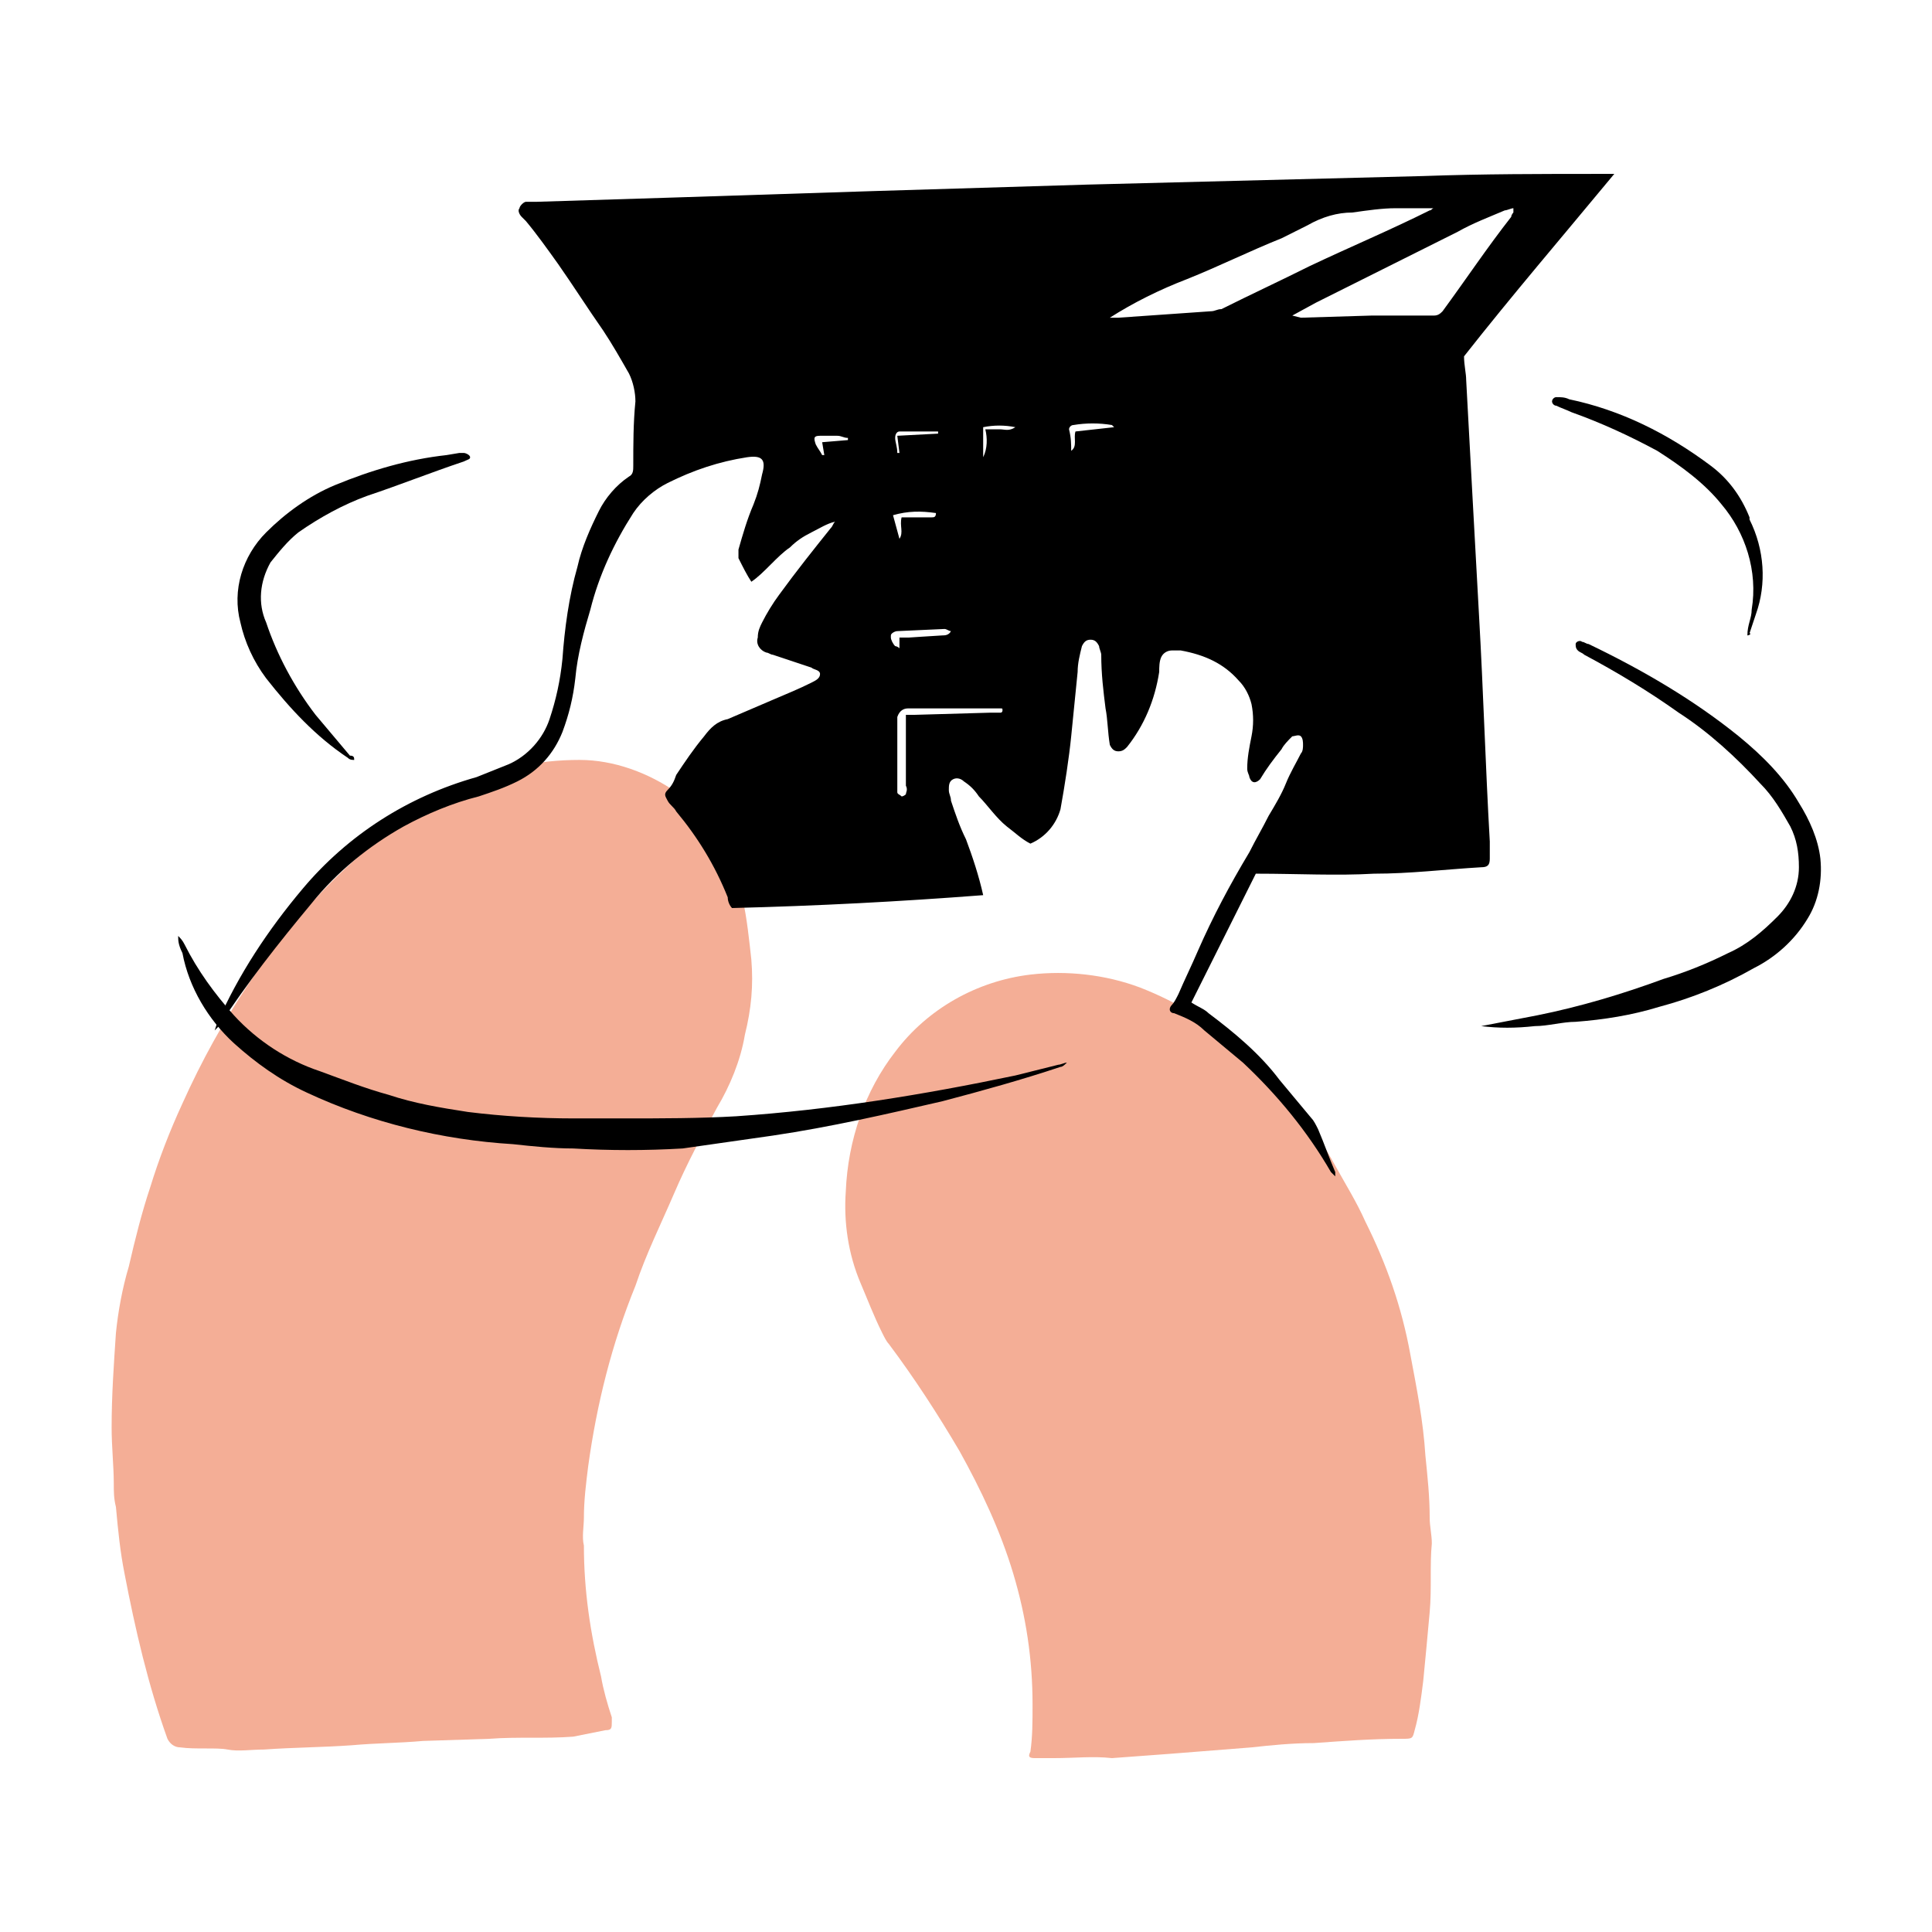 <?xml version="1.0" encoding="utf-8"?>
<svg xmlns="http://www.w3.org/2000/svg" xmlns:xlink="http://www.w3.org/1999/xlink" version="1.1" id="Шар_1" x="0px" y="0px" viewBox="0 0 90 90" style="enable-background:new 0 0 90 90;">
<style type="text/css">
	.st0{fill:#F4AE96;}
</style>
<path class="st0" d="M5.2,66.5c0-1.5,0.1-2.9,0.2-4.4c0.1-1,0.3-2.1,0.6-3.1c0.3-1.3,0.6-2.5,1-3.7c0.4-1.3,0.9-2.6,1.5-3.9&#xD;&#xA;	c0.9-2,1.9-3.8,3.1-5.6c0.8-1.2,1.7-2.4,2.7-3.5c1.5-1.7,3.2-3.2,5.1-4.5c1.4-1,3-1.7,4.7-2.1c1-0.2,1.9-0.3,2.9-0.3&#xD;&#xA;	c1.6,0,3.2,0.6,4.5,1.5c1,0.8,1.8,1.8,2.4,3c0.3,0.6,0.5,1.3,0.7,2c0.2,0.9,0.3,1.9,0.4,2.8c0.1,1.2,0,2.3-0.3,3.5&#xD;&#xA;	c-0.2,1.2-0.7,2.4-1.3,3.4c-0.7,1.3-1.4,2.6-2,4c-0.6,1.4-1.3,2.8-1.8,4.3c-1.1,2.7-1.8,5.5-2.2,8.4c-0.1,0.8-0.2,1.6-0.2,2.4&#xD;&#xA;	c0,0.4-0.1,0.9,0,1.3c0,2.1,0.3,4.1,0.8,6.1c0.1,0.6,0.3,1.3,0.5,1.9c0,0.1,0,0.1,0,0.2c0,0.3,0,0.4-0.3,0.4c-0.5,0.1-1,0.2-1.5,0.3&#xD;&#xA;	c-1.3,0.1-2.6,0-3.9,0.1l-3.1,0.1c-1.1,0.1-2.2,0.1-3.3,0.2c-1.4,0.1-2.7,0.1-4.1,0.2c-0.6,0-1.2,0.1-1.7,0s-1.5,0-2.2-0.1&#xD;&#xA;	c-0.3,0-0.5-0.2-0.6-0.4c-0.9-2.5-1.5-5.1-2-7.7c-0.2-1-0.3-2-0.4-3.1c-0.1-0.4-0.1-0.7-0.1-1.1C5.3,68.3,5.2,67.4,5.2,66.5z"/>
<path class="st0" d="M49.1,81.9c-0.3,0-0.6,0-0.9,0c-0.3,0-0.3-0.1-0.2-0.3c0.1-0.7,0.1-1.4,0.1-2.2c0-2.1-0.3-4.1-0.9-6.1&#xD;&#xA;	c-0.6-2-1.5-3.9-2.5-5.7c-1-1.7-2.1-3.4-3.3-5c-0.1-0.1-0.2-0.3-0.3-0.5c-0.4-0.8-0.7-1.6-1-2.3c-0.6-1.4-0.8-2.9-0.7-4.3&#xD;&#xA;	c0.1-2.4,0.9-4.7,2.3-6.5c1.5-2,3.8-3.3,6.3-3.6c1.7-0.2,3.5,0,5.1,0.6c1.8,0.7,3.4,1.7,4.9,3c1.7,1.5,3.1,3.3,4.2,5.3&#xD;&#xA;	c0.5,0.9,1,1.7,1.4,2.6c1,2,1.7,4,2.1,6.2c0.3,1.6,0.6,3.1,0.7,4.7c0.1,1,0.2,1.9,0.2,2.9c0,0.4,0.1,0.8,0.1,1.2&#xD;&#xA;	c-0.1,1,0,2.1-0.1,3.2s-0.2,2.2-0.3,3.2c-0.1,0.8-0.2,1.6-0.4,2.3c-0.1,0.4-0.1,0.4-0.6,0.4c-1.4,0-2.7,0.1-4.1,0.2&#xD;&#xA;	c-1,0-2,0.1-2.9,0.2c-1.3,0.1-2.5,0.2-3.8,0.3l-2.7,0.2C50.9,81.8,50.1,81.9,49.1,81.9z"/>
<path d="M75.2,8.1c-2.4,2.9-4.8,5.7-7,8.5c0,0.4,0.1,0.8,0.1,1.1c0.2,3.7,0.4,7.4,0.6,11c0.2,3.5,0.3,7,0.5,10.5c0,0.3,0,0.5,0,0.8&#xD;&#xA;	s-0.1,0.4-0.4,0.4c-1.7,0.1-3.3,0.3-5,0.3c-1.7,0.1-3.6,0-5.4,0h-0.1l-3,6c0.3,0.2,0.6,0.3,0.8,0.5c1.2,0.9,2.4,1.9,3.3,3.1&#xD;&#xA;	c0.5,0.6,1,1.2,1.5,1.8c0.1,0.1,0.2,0.3,0.3,0.5c0.3,0.7,0.5,1.3,0.8,2c0,0.1,0,0.1,0,0.2l-0.2-0.2c-1.1-1.9-2.5-3.6-4.1-5.1&#xD;&#xA;	c-0.6-0.5-1.2-1-1.8-1.5c-0.4-0.4-0.9-0.6-1.4-0.8c-0.2,0-0.3-0.2-0.1-0.4c0.1-0.1,0.2-0.3,0.3-0.5c0.3-0.7,0.6-1.3,0.9-2&#xD;&#xA;	c0.7-1.6,1.5-3.1,2.4-4.6c0.3-0.6,0.6-1.1,0.9-1.7c0.3-0.5,0.6-1,0.8-1.5s0.5-1,0.7-1.4c0.1-0.1,0.1-0.3,0.1-0.4&#xD;&#xA;	c0-0.1,0-0.3-0.1-0.4c-0.1-0.1-0.3,0-0.4,0c-0.2,0.2-0.4,0.4-0.5,0.6c-0.4,0.5-0.7,0.9-1,1.4c-0.2,0.2-0.4,0.2-0.5-0.1&#xD;&#xA;	c0-0.1-0.1-0.2-0.1-0.4c0-0.5,0.1-1,0.2-1.5c0.1-0.5,0.1-1,0-1.5c-0.1-0.4-0.3-0.8-0.6-1.1c-0.7-0.8-1.6-1.2-2.7-1.4&#xD;&#xA;	c-0.1,0-0.2,0-0.4,0c-0.2,0-0.4,0.1-0.5,0.3c-0.1,0.2-0.1,0.5-0.1,0.7c-0.2,1.3-0.7,2.5-1.5,3.5c-0.1,0.1-0.2,0.2-0.4,0.2&#xD;&#xA;	c-0.2,0-0.3-0.1-0.4-0.3c-0.1-0.6-0.1-1.2-0.2-1.7c-0.1-0.8-0.2-1.6-0.2-2.5c0-0.1-0.1-0.3-0.1-0.4c-0.1-0.2-0.2-0.3-0.4-0.3&#xD;&#xA;	c-0.2,0-0.3,0.1-0.4,0.3c-0.1,0.4-0.2,0.8-0.2,1.2c-0.1,1-0.2,2-0.3,3s-0.3,2.3-0.5,3.4c-0.2,0.7-0.7,1.3-1.4,1.6&#xD;&#xA;	c-0.4-0.2-0.7-0.5-1.1-0.8c-0.5-0.4-0.9-1-1.3-1.4c-0.2-0.3-0.4-0.5-0.7-0.7c-0.1-0.1-0.3-0.2-0.5-0.1c-0.2,0.1-0.2,0.3-0.2,0.5&#xD;&#xA;	c0,0.2,0.1,0.3,0.1,0.5c0.2,0.6,0.4,1.2,0.7,1.8c0.3,0.8,0.6,1.7,0.8,2.6c-3.9,0.3-7.7,0.5-11.7,0.6c-0.1-0.1-0.2-0.3-0.2-0.5&#xD;&#xA;	c-0.6-1.5-1.4-2.8-2.4-4c-0.1-0.2-0.3-0.3-0.4-0.5c-0.1-0.2-0.2-0.3,0-0.5c0.2-0.2,0.3-0.4,0.4-0.7c0.4-0.6,0.8-1.2,1.3-1.8&#xD;&#xA;	c0.3-0.4,0.6-0.7,1.1-0.8c0.7-0.3,1.4-0.6,2.1-0.9c0.7-0.3,1.2-0.5,1.8-0.8c0.2-0.1,0.4-0.2,0.4-0.4s-0.3-0.2-0.4-0.3l-1.8-0.6&#xD;&#xA;	c-0.1,0-0.2-0.1-0.3-0.1c-0.3-0.1-0.5-0.4-0.4-0.7c0-0.3,0.1-0.5,0.2-0.7c0.2-0.4,0.5-0.9,0.8-1.3c0.8-1.1,1.6-2.1,2.4-3.1&#xD;&#xA;	c0.1-0.1,0.1-0.2,0.2-0.3c-0.4,0.1-0.7,0.3-1.1,0.5c-0.4,0.2-0.7,0.4-1,0.7c-0.3,0.2-0.6,0.5-0.9,0.8c-0.3,0.3-0.6,0.6-0.9,0.8&#xD;&#xA;	c-0.2-0.3-0.4-0.7-0.6-1.1c0-0.1,0-0.3,0-0.4c0.2-0.7,0.4-1.4,0.7-2.1c0.2-0.5,0.3-0.9,0.4-1.4c0.2-0.7,0-0.9-0.7-0.8&#xD;&#xA;	c-1.3,0.2-2.5,0.6-3.7,1.2c-0.6,0.3-1.2,0.8-1.6,1.4c-0.9,1.4-1.6,2.9-2,4.5c-0.3,1-0.6,2.1-0.7,3.2c-0.1,0.9-0.3,1.7-0.6,2.5&#xD;&#xA;	c-0.4,1-1.1,1.8-2.1,2.3c-0.6,0.3-1.2,0.5-1.8,0.7c-1.2,0.3-2.4,0.8-3.5,1.4c-1.6,0.9-3.1,2.1-4.3,3.6c-1.5,1.8-3,3.7-4.3,5.7&#xD;&#xA;	c-0.1,0.1-0.1,0.1-0.2,0.2l0.1-0.3c1-2.3,2.4-4.4,4-6.3c2.1-2.5,4.9-4.3,8.1-5.2c0.5-0.2,1-0.4,1.5-0.6c0.9-0.4,1.6-1.2,1.9-2.1&#xD;&#xA;	c0.3-0.9,0.5-1.8,0.6-2.8c0.1-1.4,0.3-2.9,0.7-4.3c0.2-0.9,0.6-1.8,1-2.6c0.3-0.6,0.8-1.2,1.4-1.6c0.2-0.1,0.2-0.3,0.2-0.5&#xD;&#xA;	c0-1,0-2,0.1-3c0-0.4-0.1-0.9-0.3-1.3c-0.4-0.7-0.8-1.4-1.2-2c-0.7-1-1.4-2.1-2.1-3.1c-0.5-0.7-1-1.4-1.5-2&#xD;&#xA;	c-0.1-0.1-0.2-0.2-0.2-0.2c-0.1-0.1-0.2-0.3-0.1-0.4c0-0.1,0.2-0.3,0.3-0.3c0.2,0,0.3,0,0.5,0l6.4-0.2c3.1-0.1,6.2-0.2,9.3-0.3&#xD;&#xA;	l9.9-0.3l15.7-0.4c2.8-0.1,5.5-0.1,8.3-0.1L75.2,8.1z M51.7,14.8h0.4l4.3-0.3c0.2,0,0.3-0.1,0.5-0.1c1.4-0.7,2.7-1.3,4.1-2&#xD;&#xA;	c1.9-0.9,3.8-1.7,5.6-2.6c0.1,0,0.1-0.1,0.2-0.1c-0.6,0-1.2,0-1.8,0c-0.6,0-1.3,0.1-2,0.2c-0.7,0-1.4,0.2-2.1,0.6&#xD;&#xA;	c-0.4,0.2-0.8,0.4-1.2,0.6c-1.5,0.6-2.9,1.3-4.4,1.9C54,13.5,52.8,14.1,51.7,14.8z M60.2,14.7L60.2,14.7l0.4,0.1l3.3-0.1h2.9&#xD;&#xA;	c0.2,0,0.3-0.1,0.4-0.2c1.1-1.5,2.1-3,3.2-4.4c0-0.1,0.1-0.2,0.1-0.2V9.7c-0.1,0-0.3,0.1-0.4,0.1c-0.7,0.3-1.5,0.6-2.2,1&#xD;&#xA;	c-2.2,1.1-4.4,2.2-6.6,3.3L60.2,14.7z M42.2,33.3h0.4l3.5-0.1c0.2,0,0.3,0,0.5,0c0.1,0,0.1-0.1,0.1-0.1c0-0.1,0-0.1-0.1-0.1&#xD;&#xA;	c-0.1,0-0.3,0-0.4,0h-3.9c-0.2,0-0.4,0.1-0.5,0.4c0,0,0,0,0,0.1c0,0.1,0,0.1,0,0.2c0,0.9,0,1.9,0,2.9c0,0.1,0,0.2,0,0.3&#xD;&#xA;	c0,0.1,0.1,0.1,0.2,0.2c0.1,0,0.2-0.1,0.2-0.1c0-0.1,0.1-0.2,0-0.4c0-0.9,0-1.8,0-2.6L42.2,33.3z M41.9,29.7h0.4l1.6-0.1&#xD;&#xA;	c0.1,0,0.3,0,0.4-0.2c-0.1,0-0.2-0.1-0.3-0.1l-2.2,0.1c-0.1,0-0.3,0.1-0.3,0.2c0,0,0,0.1,0,0.1c0,0.1,0.1,0.3,0.2,0.4&#xD;&#xA;	c0,0,0.1,0,0.2,0.1L41.9,29.7z M41.9,25.1L41.9,25.1c0.2-0.3,0-0.6,0.1-1h0.7h0.7c0.1,0,0.2,0,0.2-0.2c-0.7-0.1-1.3-0.1-2,0.1&#xD;&#xA;	L41.9,25.1z M49.9,21L49.9,21c0.3-0.2,0.1-0.6,0.2-0.9l1.8-0.2c0,0-0.1-0.1-0.1-0.1c-0.6-0.1-1.2-0.1-1.8,0c-0.1,0-0.2,0.1-0.2,0.2&#xD;&#xA;	C49.9,20.4,49.9,20.7,49.9,21z M41.8,20.3l1.9-0.1v-0.1c-0.1,0-0.2,0-0.3,0c-0.4,0-0.9,0-1.3,0c-0.1,0-0.1,0-0.2,0&#xD;&#xA;	c-0.1,0-0.2,0.1-0.2,0.3s0.1,0.4,0.1,0.7h0.1L41.8,20.3z M45.9,20h0.7c0.2,0,0.4,0.1,0.7-0.1c-0.5-0.1-1-0.1-1.5,0v1.4&#xD;&#xA;	C46,20.9,46,20.4,45.9,20z M39.5,20.5v-0.1c-0.2,0-0.3-0.1-0.5-0.1c-0.3,0-0.5,0-0.8,0c-0.3,0-0.3,0.1-0.2,0.4&#xD;&#xA;	c0.1,0.2,0.2,0.3,0.3,0.5h0.1l-0.1-0.6L39.5,20.5z"/>
<path d="M69,47.8l2.6-0.5c2-0.4,4-1,5.9-1.7c1-0.3,2-0.7,3-1.2c0.9-0.4,1.6-1,2.3-1.7c0.6-0.6,1-1.4,1-2.3c0-0.7-0.1-1.3-0.4-1.9&#xD;&#xA;	c-0.4-0.7-0.8-1.4-1.4-2c-1.1-1.2-2.4-2.4-3.8-3.3c-1.4-1-2.9-1.9-4.4-2.7c-0.1-0.1-0.2-0.1-0.3-0.2c-0.1-0.1-0.1-0.2-0.1-0.3&#xD;&#xA;	c0-0.1,0.2-0.2,0.3-0.1c0.1,0,0.2,0.1,0.3,0.1c2.5,1.2,4.9,2.6,7,4.3c1.1,0.9,2.1,1.9,2.8,3.1c0.5,0.8,0.9,1.7,1,2.6&#xD;&#xA;	c0.1,1-0.1,2-0.6,2.8c-0.6,1-1.5,1.8-2.5,2.3c-1.4,0.8-2.9,1.4-4.4,1.8c-1.3,0.4-2.6,0.6-3.9,0.7c-0.6,0-1.3,0.2-1.9,0.2&#xD;&#xA;	C70.6,47.9,69.8,47.9,69,47.8L69,47.8z"/>
<path d="M16.5,35.4c-0.1,0-0.2,0-0.3-0.1c-1.5-1-2.7-2.3-3.8-3.7c-0.6-0.8-1-1.7-1.2-2.6c-0.4-1.5,0.1-3.1,1.2-4.2&#xD;&#xA;	c0.9-0.9,2-1.7,3.2-2.2c1.7-0.7,3.4-1.2,5.2-1.4l0.6-0.1h0.2c0.1,0,0.3,0.1,0.3,0.2s-0.1,0.1-0.3,0.2c-1.5,0.5-3,1.1-4.5,1.6&#xD;&#xA;	c-1.1,0.4-2.2,1-3.2,1.7c-0.5,0.4-0.9,0.9-1.3,1.4c-0.5,0.9-0.6,1.9-0.2,2.8c0.5,1.5,1.3,3,2.3,4.3c0.5,0.6,1.1,1.3,1.6,1.9&#xD;&#xA;	C16.5,35.2,16.5,35.3,16.5,35.4z"/>
<path d="M8.3,43.6c0.1,0.1,0.2,0.2,0.3,0.4c0.6,1.2,1.4,2.3,2.3,3.3c1.1,1.2,2.5,2.1,4,2.6c1.1,0.4,2.1,0.8,3.2,1.1&#xD;&#xA;	c1.2,0.4,2.4,0.6,3.7,0.8c1.6,0.2,3.3,0.3,4.9,0.3c0.8,0,1.6,0,2.4,0c1.7,0,3.5,0,5.2-0.1c4.4-0.3,8.7-1,13-1.9l2-0.5&#xD;&#xA;	c0.1,0,0.3-0.1,0.4-0.1c-0.1,0.1-0.2,0.2-0.3,0.2c-1.8,0.6-3.6,1.1-5.5,1.6c-2.6,0.6-5.2,1.2-7.9,1.6c-1.4,0.2-2.8,0.4-4.2,0.6&#xD;&#xA;	c-1.7,0.1-3.4,0.1-5.1,0c-0.9,0-1.9-0.1-2.8-0.2c-3.3-0.2-6.6-1-9.6-2.4c-1.3-0.6-2.4-1.4-3.4-2.3c-1.2-1.1-2.1-2.6-2.4-4.2&#xD;&#xA;	C8.3,44,8.3,43.8,8.3,43.6z"/>
<path d="M81.4,29.6c0-0.5,0.2-0.8,0.2-1.2c0.3-1.8-0.3-3.6-1.4-4.9c-0.8-1-1.9-1.8-3-2.5c-1.3-0.7-2.6-1.3-4-1.8&#xD;&#xA;	c-0.2-0.1-0.5-0.2-0.7-0.3c-0.1,0-0.2-0.1-0.2-0.2c0-0.1,0.1-0.2,0.2-0.2c0,0,0,0,0,0c0.2,0,0.4,0,0.6,0.1c2.4,0.5,4.6,1.6,6.6,3.1&#xD;&#xA;	c0.8,0.6,1.4,1.4,1.8,2.4v0.1c0.7,1.4,0.8,3,0.3,4.4c-0.1,0.3-0.2,0.6-0.3,0.9C81.6,29.5,81.5,29.6,81.4,29.6z"/>
</svg>
